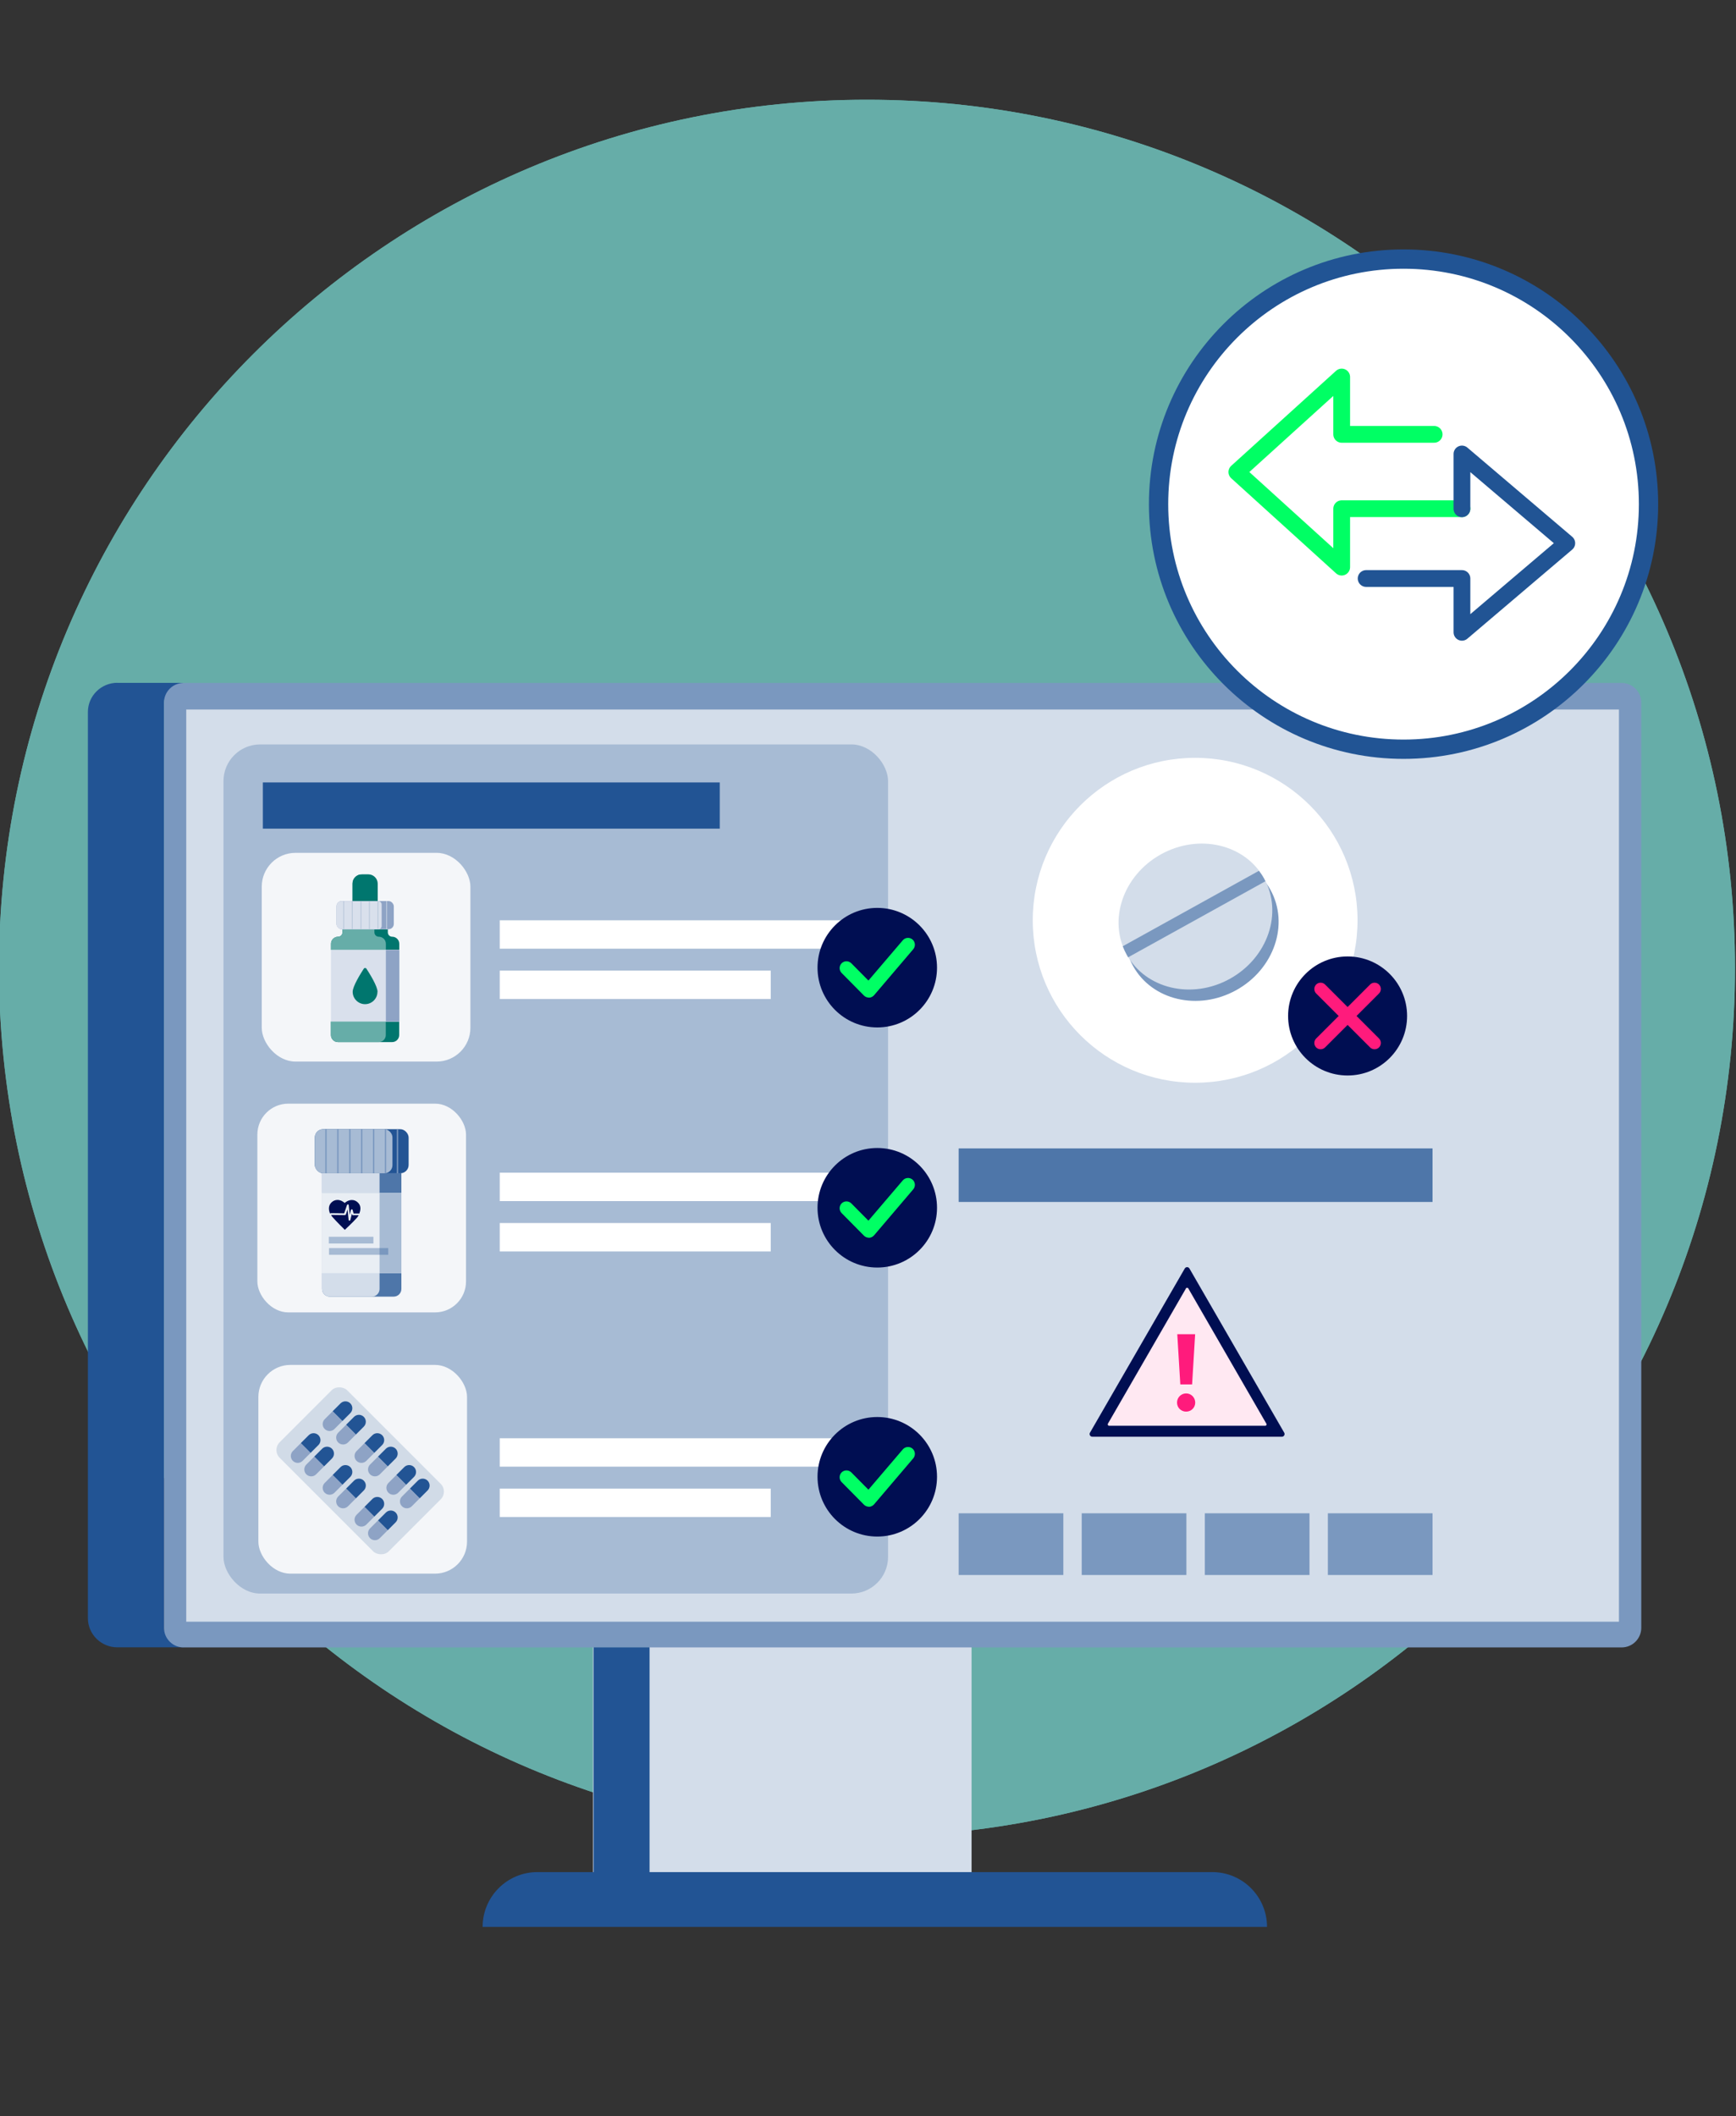 <?xml version="1.0" encoding="UTF-8"?>
<svg xmlns="http://www.w3.org/2000/svg" xmlns:xlink="http://www.w3.org/1999/xlink" id="Ebene_3" data-name="Ebene 3" viewBox="0 0 206 251">
  <rect x="0" y="0" width="206" height="251" fill="#333333" stroke="none"/>
  <defs>
    <style>
      .cls-1 {
        fill: #7a98bf;
      }

      .cls-2 {
        fill: #225494;
      }

      .cls-3 {
        fill: #f4f6f9;
      }

      .cls-4 {
        fill: #e9eef4;
      }

      .cls-5 {
        fill: #000e52;
      }

      .cls-6 {
        fill: #d9e0ec;
      }

      .cls-7 {
        fill: #d3ddea;
      }

      .cls-8 {
        fill: #8ea3c5;
      }

      .cls-9 {
        fill: #66ada8;
      }

      .cls-10 {
        fill: #00766e;
      }

      .cls-11, .cls-12 {
        fill: #fff;
      }

      .cls-13 {
        fill: #4e76a9;
      }

      .cls-12 {
        stroke-width: 2.29px;
      }

      .cls-12, .cls-14 {
        stroke: #215494;
      }

      .cls-12, .cls-14, .cls-15 {
        stroke-linecap: round;
        stroke-linejoin: round;
      }

      .cls-16 {
        fill: #ff1b7c;
      }

      .cls-17 {
        fill: #ff1b7c;
      }

      .cls-18 {
        fill: #ffe8f2;
      }

      .cls-14, .cls-15 {
        fill: none;
        stroke-width: 1.99px;
      }

      .cls-19 {
        fill: #bbc9dc;
      }

      .cls-20 {
        fill: #a7bbd4;
      }

      .cls-15 {
        stroke: #00ff64;
      }

      .cls-21 {
        fill: #d1dbe7;
      }

      .cls-22 {
        clip-path: url(#clippath);
      }

      .cls-23 {
        fill: #00ff64;
      }
    </style>
    <clipPath id="clippath">
      <path class="cls-9" d="M102.88,11.83h0c56.89,0,103,46.11,103,103s-46.11,103-103,103S-.12,171.72-.12,114.83,45.99,11.83,102.88,11.83Z"></path>
    </clipPath>
  </defs>
  <g>
    <path class="cls-9" d="M102.88,11.83h0c56.89,0,103,46.11,103,103s-46.11,103-103,103S-.12,171.72-.12,114.83,45.99,11.83,102.88,11.83Z"></path>
    <g class="cls-22">
      <path class="cls-9" d="M102.87,6.56h0c60.31,0,109.2,48.89,109.2,109.2h0c0,60.31-48.89,109.2-109.2,109.2h0c-60.31,0-109.2-48.89-109.2-109.2h0C-6.33,55.45,42.56,6.56,102.87,6.56Z"></path>
    </g>
  </g>
  <g>
    <path class="cls-2" d="M13.93,81h7.86s-2.33,1.04-2.33,2.33v109.74c0,1.29,2.33,2.33,2.33,2.33h-7.86c-1.93,0-3.5-1.55-3.5-3.46v-107.49c0-1.91,1.57-3.46,3.5-3.46Z"></path>
    <rect class="cls-7" x="70.36" y="183.89" width="44.93" height="44.41"></rect>
    <rect class="cls-2" x="70.43" y="192.66" width="6.65" height="33.63" transform="translate(147.51 418.95) rotate(-180)"></rect>
    <path class="cls-1" d="M21.79,195.41h170.64c1.29,0,2.33-1.05,2.33-2.33v-109.74c0-1.29-1.04-2.33-2.33-2.33H21.79c-1.29,0-2.33,1.04-2.33,2.33v109.74c0,1.29,1.04,2.33,2.33,2.33"></path>
    <rect class="cls-7" x="22.11" y="84.15" width="170.01" height="108.2" transform="translate(214.22 276.51) rotate(-180)"></rect>
    <path class="cls-2" d="M57.26,228.56h76.33s16.76,0,16.76,0c0-3.59-2.91-6.5-6.5-6.5H63.77c-3.59,0-6.5,2.91-6.5,6.5"></path>
    <g>
      <rect class="cls-1" x="113.76" y="179.5" width="12.42" height="7.32"></rect>
      <rect class="cls-1" x="128.36" y="179.5" width="12.42" height="7.32"></rect>
      <rect class="cls-1" x="142.97" y="179.5" width="12.42" height="7.32"></rect>
      <rect class="cls-1" x="157.57" y="179.5" width="12.42" height="7.32"></rect>
      <rect class="cls-13" x="113.76" y="136.22" width="56.23" height="6.35"></rect>
      <circle class="cls-11" cx="141.82" cy="109.16" r="19.27"></circle>
      <g>
        <ellipse class="cls-1" cx="142.6" cy="110.08" rx="9.32" ry="8.44" transform="translate(-35.48 82.89) rotate(-28.99)"></ellipse>
        <ellipse class="cls-7" cx="141.85" cy="108.73" rx="9.32" ry="8.44" transform="translate(-34.92 82.36) rotate(-28.99)"></ellipse>
        <path class="cls-1" d="M133.23,112.24c.13.34.29.68.47,1.01.06.1.11.2.17.3l16.29-9.02c-.05-.1-.1-.2-.16-.31-.18-.33-.39-.64-.61-.93l-16.16,8.95Z"></path>
      </g>
    </g>
    <rect class="cls-20" x="26.52" y="88.3" width="78.86" height="100.72" rx="4.35" ry="4.35"></rect>
    <g>
      <rect class="cls-11" x="59.3" y="109.16" width="40.76" height="3.37"></rect>
      <rect class="cls-11" x="59.3" y="115.13" width="32.16" height="3.37"></rect>
    </g>
    <g>
      <rect class="cls-11" x="59.3" y="139.1" width="40.76" height="3.37"></rect>
      <rect class="cls-11" x="59.3" y="145.07" width="32.16" height="3.37"></rect>
    </g>
    <g>
      <rect class="cls-11" x="59.3" y="170.6" width="40.76" height="3.37"></rect>
      <rect class="cls-11" x="59.3" y="176.57" width="32.16" height="3.37"></rect>
    </g>
    <rect class="cls-2" x="31.19" y="92.81" width="54.22" height="5.48"></rect>
    <g>
      <rect class="cls-3" x="30.66" y="161.9" width="24.76" height="24.76" rx="3.8" ry="3.8"></rect>
      <g>
        <rect class="cls-21" x="37.08" y="165.3" width="11.33" height="18.3" rx="1.3" ry="1.3" transform="translate(196.32 267.59) rotate(135)"></rect>
        <g>
          <g>
            <g>
              <path class="cls-2" d="M39.47,167.4l.94-.94c.32-.32.84-.32,1.16,0h0c.32.32.32.84,0,1.16l-.94.94-1.16-1.16Z"></path>
              <path class="cls-8" d="M40.63,168.56l-.94.94c-.32.32-.84.32-1.16,0h0c-.32-.32-.32-.84,0-1.16l.94-.94,1.16,1.16Z"></path>
            </g>
            <g>
              <path class="cls-2" d="M41.07,169l.94-.94c.32-.32.84-.32,1.16,0h0c.32.32.32.84,0,1.16l-.94.94-1.16-1.16Z"></path>
              <path class="cls-8" d="M42.23,170.16l-.94.94c-.32.32-.84.32-1.16,0h0c-.32-.32-.32-.84,0-1.16l.94-.94,1.16,1.16Z"></path>
            </g>
            <g>
              <path class="cls-2" d="M35.69,171.18l.94-.94c.32-.32.84-.32,1.16,0h0c.32.32.32.84,0,1.16l-.94.94-1.16-1.16Z"></path>
              <path class="cls-8" d="M36.85,172.34l-.94.94c-.32.32-.84.32-1.16,0h0c-.32-.32-.32-.84,0-1.16l.94-.94,1.16,1.16Z"></path>
            </g>
            <g>
              <path class="cls-2" d="M37.29,172.78l.94-.94c.32-.32.84-.32,1.16,0h0c.32.32.32.84,0,1.16l-.94.94-1.16-1.16Z"></path>
              <path class="cls-8" d="M38.45,173.94l-.94.94c-.32.32-.84.32-1.16,0h0c-.32-.32-.32-.84,0-1.16l.94-.94,1.16,1.16Z"></path>
            </g>
          </g>
          <g>
            <g>
              <path class="cls-2" d="M43.25,171.18l.94-.94c.32-.32.84-.32,1.16,0h0c.32.32.32.84,0,1.16l-.94.94-1.16-1.16Z"></path>
              <path class="cls-8" d="M44.41,172.34l-.94.94c-.32.32-.84.32-1.16,0h0c-.32-.32-.32-.84,0-1.16l.94-.94,1.16,1.16Z"></path>
            </g>
            <g>
              <path class="cls-2" d="M44.85,172.78l.94-.94c.32-.32.84-.32,1.16,0h0c.32.32.32.84,0,1.16l-.94.94-1.16-1.16Z"></path>
              <path class="cls-8" d="M46.01,173.94l-.94.94c-.32.32-.84.32-1.16,0h0c-.32-.32-.32-.84,0-1.16l.94-.94,1.16,1.16Z"></path>
            </g>
            <g>
              <path class="cls-2" d="M39.47,174.96l.94-.94c.32-.32.84-.32,1.16,0h0c.32.32.32.84,0,1.16l-.94.94-1.16-1.16Z"></path>
              <path class="cls-8" d="M40.63,176.12l-.94.94c-.32.32-.84.32-1.16,0h0c-.32-.32-.32-.84,0-1.16l.94-.94,1.16,1.16Z"></path>
            </g>
            <g>
              <path class="cls-2" d="M41.07,176.57l.94-.94c.32-.32.84-.32,1.16,0h0c.32.32.32.84,0,1.16l-.94.94-1.16-1.16Z"></path>
              <path class="cls-8" d="M42.23,177.73l-.94.94c-.32.32-.84.32-1.16,0h0c-.32-.32-.32-.84,0-1.16l.94-.94,1.16,1.16Z"></path>
            </g>
          </g>
          <g>
            <g>
              <path class="cls-2" d="M47.03,174.96l.94-.94c.32-.32.84-.32,1.16,0h0c.32.32.32.84,0,1.16l-.94.94-1.16-1.16Z"></path>
              <path class="cls-8" d="M48.19,176.12l-.94.94c-.32.32-.84.32-1.16,0h0c-.32-.32-.32-.84,0-1.16l.94-.94,1.16,1.16Z"></path>
            </g>
            <g>
              <path class="cls-2" d="M48.64,176.57l.94-.94c.32-.32.84-.32,1.16,0h0c.32.32.32.84,0,1.16l-.94.94-1.16-1.16Z"></path>
              <path class="cls-8" d="M49.8,177.73l-.94.94c-.32.32-.84.32-1.16,0h0c-.32-.32-.32-.84,0-1.16l.94-.94,1.16,1.16Z"></path>
            </g>
            <g>
              <path class="cls-2" d="M43.25,178.74l.94-.94c.32-.32.84-.32,1.16,0h0c.32.32.32.84,0,1.16l-.94.94-1.16-1.16Z"></path>
              <path class="cls-8" d="M44.41,179.9l-.94.94c-.32.32-.84.32-1.16,0h0c-.32-.32-.32-.84,0-1.16l.94-.94,1.16,1.16Z"></path>
            </g>
            <g>
              <path class="cls-2" d="M44.85,180.35l.94-.94c.32-.32.84-.32,1.16,0h0c.32.32.32.84,0,1.16l-.94.94-1.16-1.16Z"></path>
              <path class="cls-8" d="M46.01,181.51l-.94.94c-.32.32-.84.32-1.16,0h0c-.32-.32-.32-.84,0-1.16l.94-.94,1.16,1.16Z"></path>
            </g>
          </g>
        </g>
      </g>
    </g>
    <g>
      <rect class="cls-3" x="31.06" y="101.16" width="24.76" height="24.76" rx="4.01" ry="4.01"></rect>
      <g>
        <g>
          <g>
            <path class="cls-10" d="M47.38,112.67v-.72c0-.47-.38-.84-.84-.84h0c-.29,0-.52-.23-.52-.52v-.36h-5.38v.36c0,.29-.23.52-.52.52h0c-.47,0-.84.38-.84.84v.72h8.11Z"></path>
            <path class="cls-10" d="M39.27,121.17v1.6c0,.47.38.84.84.84h6.42c.47,0,.84-.38.84-.84v-1.6h-8.11Z"></path>
          </g>
          <g>
            <path class="cls-9" d="M45.79,112.67v-.72c0-.47-.38-.84-.84-.84-.29,0-.52-.23-.52-.52v-.36h-3.79v.36c0,.29-.23.52-.52.52-.47,0-.84.38-.84.84v.72h6.51Z"></path>
            <path class="cls-9" d="M39.27,121.17v1.6c0,.47.38.84.84.84h4.83c.47,0,.84-.38.84-.84v-1.6h-6.51Z"></path>
          </g>
          <rect class="cls-6" x="39.27" y="112.67" width="8.11" height="8.5"></rect>
          <rect class="cls-8" x="45.79" y="112.67" width="1.6" height="8.5"></rect>
          <rect class="cls-8" x="39.93" y="106.88" width="6.8" height="3.34" rx=".62" ry=".62"></rect>
          <path class="cls-10" d="M42.95,103.71h.76c.61,0,1.11.5,1.11,1.11v2.06h-2.98v-2.06c0-.61.5-1.11,1.11-1.11Z"></path>
          <path class="cls-10" d="M43.8,104.96c0-.62-.46-1.14-1.06-1.23-.51.08-.91.52-.91,1.06v2.1h1.96v-1.92Z"></path>
          <path class="cls-6" d="M45.29,109.82v-2.53c0-.22-.18-.4-.4-.4h-4.36c-.33,0-.6.27-.6.6v2.14c0,.33.27.6.6.6h4.36c.22,0,.4-.18.4-.4Z"></path>
          <g>
            <rect class="cls-19" x="41.75" y="106.88" width=".11" height="3.34"></rect>
            <rect class="cls-19" x="42.77" y="106.88" width=".11" height="3.34"></rect>
            <rect class="cls-19" x="43.78" y="106.88" width=".11" height="3.34"></rect>
            <rect class="cls-19" x="44.8" y="106.88" width=".11" height="3.34"></rect>
            <rect class="cls-19" x="45.82" y="106.88" width=".11" height="3.34"></rect>
            <rect class="cls-19" x="40.73" y="106.88" width=".11" height="3.34"></rect>
          </g>
        </g>
        <path class="cls-10" d="M44.8,117.64c0-.65-.94-2.16-1.32-2.74-.07-.11-.24-.11-.31,0-.38.58-1.32,2.09-1.32,2.74,0,.81.66,1.47,1.47,1.47s1.47-.66,1.47-1.47Z"></path>
      </g>
    </g>
    <g>
      <rect class="cls-3" x="30.54" y="130.91" width="24.76" height="24.76" rx="3.67" ry="3.67"></rect>
      <g>
        <g>
          <g>
            <g>
              <path class="cls-13" d="M38.22,151.03v1.86c0,.5.41.91.91.91h7.59c.5,0,.91-.41.91-.91v-1.86h-9.41Z"></path>
              <rect class="cls-13" x="38.22" y="139.17" width="9.41" height="2.33"></rect>
            </g>
            <g>
              <rect class="cls-7" x="38.22" y="139.17" width="6.82" height="2.33"></rect>
              <path class="cls-7" d="M38.22,151.03v1.86c0,.5.41.91.91.91h5c.5,0,.91-.41.91-.91v-1.86h-6.82Z"></path>
            </g>
            <rect class="cls-20" x="38.22" y="141.5" width="9.41" height="9.53"></rect>
            <rect class="cls-4" x="38.22" y="141.5" width="6.82" height="9.53"></rect>
            <rect class="cls-2" x="37.36" y="133.94" width="11.13" height="5.23" rx=".99" ry=".99"></rect>
            <rect class="cls-20" x="37.36" y="133.94" width="9.21" height="5.23" rx=".96" ry=".96"></rect>
            <g>
              <rect class="cls-1" x="38.6" y="133.94" width=".16" height="5.23"></rect>
              <rect class="cls-1" x="40.01" y="133.94" width=".16" height="5.23"></rect>
              <rect class="cls-1" x="41.43" y="133.94" width=".16" height="5.23"></rect>
              <rect class="cls-1" x="47.09" y="133.94" width=".16" height="5.23"></rect>
              <rect class="cls-1" x="44.26" y="133.94" width=".16" height="5.23"></rect>
              <rect class="cls-1" x="42.84" y="133.94" width=".16" height="5.23"></rect>
              <rect class="cls-1" x="45.67" y="133.94" width=".16" height="5.23"></rect>
            </g>
          </g>
          <g>
            <path class="cls-5" d="M39.24,143.9l1.6.02.34-.99s.06-.08.11-.07c.05,0,.09.05.09.09l.12,1.14.14-.57s.05-.08.1-.08c.05,0,.09.03.1.08l.12.42h.62s0,0,0,0c.02,0,.03,0,.05.01.17-.4.24-.91-.14-1.29-.21-.21-.45-.32-.72-.32,0,0-.01,0-.02,0-.37,0-.69.2-.85.35-.16-.15-.47-.35-.84-.36-.28,0-.53.1-.74.31-.38.38-.33.9-.16,1.3.02-.01.04-.02.07-.02Z"></path>
            <path class="cls-5" d="M41.89,144.15s0,0,0,0c-.05,0-.09-.03-.1-.08l-.03-.12-.19.77s-.06.08-.1.08c0,0,0,0,0,0-.05,0-.09-.04-.1-.09l-.13-1.25-.2.6s-.06.07-.1.07l-1.65-.02c.06.12.13.22.2.29.45.52,1.3,1.35,1.34,1.39l.09.09.09-.09s.91-.85,1.36-1.36c.06-.07.13-.17.2-.29h-.65Z"></path>
          </g>
        </g>
        <rect class="cls-20" x="39.02" y="146.7" width="5.29" height=".8"></rect>
        <rect class="cls-20" x="39.04" y="148.04" width="7.03" height=".8"></rect>
        <rect class="cls-1" x="45.04" y="148.04" width="1.03" height=".8"></rect>
      </g>
    </g>
    <circle class="cls-5" cx="159.91" cy="120.51" r="7.06"></circle>
    <g>
      <path class="cls-16" d="M163.11,124.46c-.19,0-.39-.07-.53-.22l-6.4-6.4c-.29-.29-.29-.77,0-1.06s.77-.29,1.06,0l6.4,6.4c.29.29.29.77,0,1.06-.15.15-.34.22-.53.22Z"></path>
      <path class="cls-16" d="M156.71,124.46c-.19,0-.39-.07-.53-.22-.29-.29-.29-.77,0-1.06l6.4-6.4c.29-.29.77-.29,1.06,0s.29.77,0,1.06l-6.4,6.4c-.15.15-.34.22-.53.22Z"></path>
    </g>
    <circle class="cls-5" cx="104.1" cy="114.78" r="7.09"></circle>
    <path class="cls-23" d="M103.1,118.33c-.22,0-.43-.09-.58-.24l-2.65-2.68c-.32-.32-.31-.84,0-1.15.32-.32.84-.31,1.15,0l2.03,2.05,4.08-4.78c.29-.34.81-.38,1.15-.09.34.29.38.81.09,1.15l-4.65,5.46c-.15.17-.36.28-.59.29,0,0-.02,0-.03,0Z"></path>
    <circle class="cls-5" cx="104.1" cy="143.26" r="7.09"></circle>
    <path class="cls-23" d="M103.1,146.81c-.22,0-.43-.09-.58-.24l-2.65-2.68c-.32-.32-.31-.84,0-1.15.32-.32.84-.31,1.15,0l2.03,2.05,4.08-4.78c.29-.34.81-.38,1.15-.09.34.29.38.81.09,1.15l-4.65,5.46c-.15.17-.36.28-.59.29,0,0-.02,0-.03,0Z"></path>
    <circle class="cls-5" cx="104.1" cy="175.17" r="7.09"></circle>
    <path class="cls-23" d="M103.1,178.72c-.22,0-.43-.09-.58-.24l-2.65-2.68c-.32-.32-.31-.84,0-1.15.32-.32.84-.31,1.15,0l2.03,2.05,4.08-4.78c.29-.34.81-.38,1.15-.09.34.29.38.81.09,1.15l-4.65,5.46c-.15.17-.36.28-.59.29,0,0-.02,0-.03,0Z"></path>
    <path class="cls-5" d="M140.59,150.46l-11.25,19.48c-.12.21.03.48.28.48h22.49c.25,0,.4-.27.28-.48l-11.25-19.48c-.12-.21-.43-.21-.55,0Z"></path>
    <path class="cls-18" d="M140.73,152.83l-9.26,16.04c-.06.11.02.25.14.25h18.52c.13,0,.21-.14.14-.25l-9.26-16.04c-.06-.11-.23-.11-.29,0Z"></path>
    <path class="cls-17" d="M139.67,166.37c0-.6.48-1.09,1.08-1.09s1.08.49,1.08,1.09-.48,1.07-1.08,1.07-1.08-.47-1.08-1.07ZM139.69,158.26h2.13l-.36,5.95h-1.4l-.36-5.95Z"></path>
    <circle class="cls-12" cx="166.55" cy="59.8" r="29.07"></circle>
    <polyline class="cls-15" points="173.48 60.34 159.21 60.34 159.21 67.27 146.77 55.99 159.21 44.72 159.21 51.52 170.18 51.52"></polyline>
    <polyline class="cls-14" points="173.48 60.35 173.48 53.85 185.92 64.43 173.48 75 173.48 68.62 162.11 68.62"></polyline>
  </g>
</svg>
